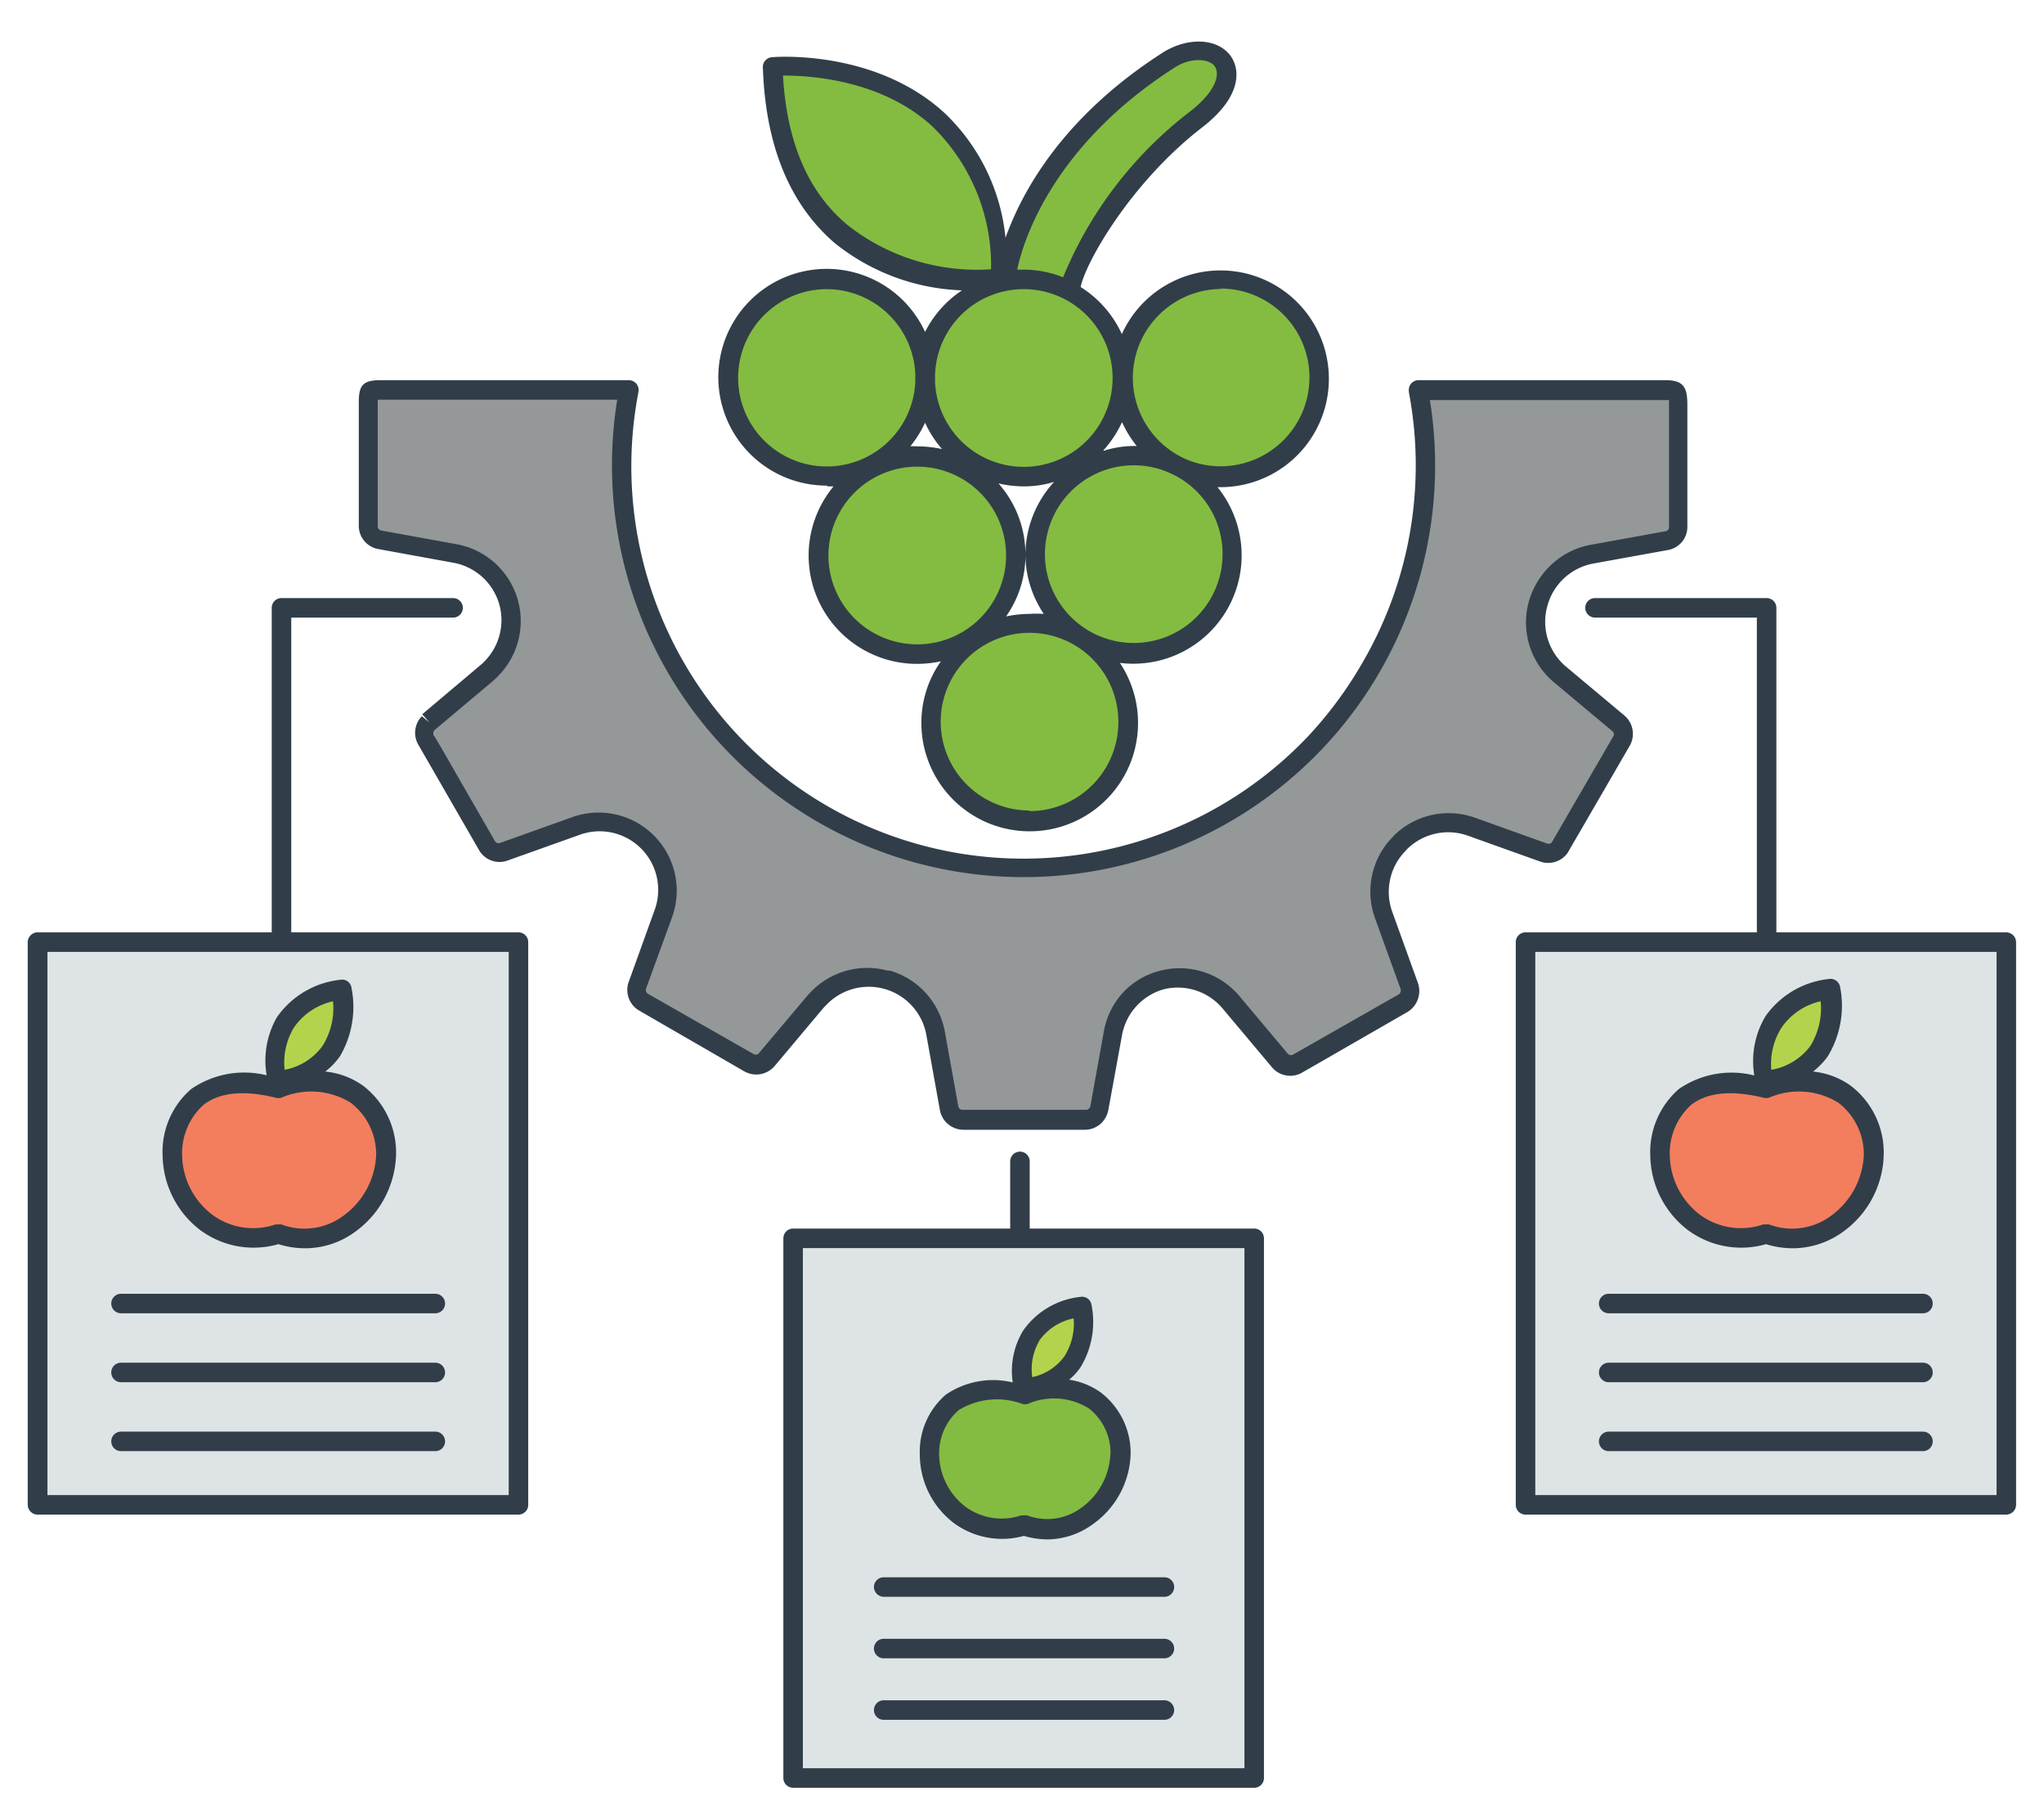 <svg id="Layer_1" data-name="Layer 1" xmlns="http://www.w3.org/2000/svg" viewBox="0 0 104.71 93.09"><title>PROCUREMENT</title><path d="M32.21,20l-13.33,0v7.51l5.27.9s2.7,2.23,1.61,5.12L21.92,37l3.25,6.51s4.86-1.82,6-1.39,3.61,1.85,2.89,4l-1.47,4.29.32.88,5.38,3.11.88-.13,2.69-3.16s3.48-2.69,5.79,1.09l1.16,5.16h7.33L56.94,53s1.79-5,5.59-2.15l3.41,3.71,6.47-3.85-1.68-4.6s-.35-4,4.2-4l4.6,1.61,3.61-6.15s-4.07-3-4.42-5.23S81,28.53,81,28.53l5.1-1.14L86,20.19,72.67,20s3.7,22.56-19.93,24.44C44.79,45.05,29.71,37.7,32.21,20Z" style="fill:#949898"/><rect x="1.93" y="48.26" width="24.63" height="28.81" style="fill:#dee4e5"/><rect x="40.63" y="63.42" width="23.62" height="27.64" style="fill:#dee4e5"/><rect x="78.15" y="48.26" width="24.63" height="28.81" style="fill:#dee4e5"/><path d="M14.25,55.54S8.9,53.91,8.83,59.73a4.3,4.3,0,0,0,5.28,3.49,4.79,4.79,0,0,0,5.66-3.36S20.76,54.48,14.25,55.54Z" style="fill:#f37e5e"/><path d="M17.35,50.67a4,4,0,0,0-3.1,4.87S18.5,54.32,17.35,50.67Z" style="fill:#b4d34c"/><path d="M90.39,55.54S85,53.91,85,59.73a4.31,4.31,0,0,0,5.28,3.49,4.79,4.79,0,0,0,5.66-3.36S96.9,54.48,90.39,55.54Z" style="fill:#f37e5e"/><path d="M93.49,50.67a4,4,0,0,0-3.1,4.87S94.64,54.32,93.49,50.67Z" style="fill:#b4d34c"/><path d="M52.34,71.44s-4.71-1.44-4.78,3.7a3.79,3.79,0,0,0,4.66,3.07,4.22,4.22,0,0,0,5-3S58.09,70.51,52.34,71.44Z" style="fill:#84bc41"/><path d="M55.08,67.15a3.53,3.53,0,0,0-2.74,4.29S56.09,70.37,55.08,67.15Z" style="fill:#b4d34c"/><circle cx="52.74" cy="36.99" r="5.05" style="fill:#84bc41"/><circle cx="46.99" cy="28.41" r="5.05" style="fill:#84bc41"/><circle cx="58.08" cy="28.41" r="5.05" style="fill:#84bc41"/><circle cx="62.53" cy="19.36" r="5.05" style="fill:#84bc41"/><circle cx="52.48" cy="19.36" r="5.05" style="fill:#84bc41"/><circle cx="42.36" cy="19.36" r="5.05" style="fill:#84bc41"/><path d="M50.94,14.28S40,15.54,39.59,3.39C39.59,3.39,50.76,2.26,50.94,14.28Z" style="fill:#84bc41"/><path d="M61,2.52S53.47,5.88,51.53,14a7.9,7.9,0,0,1,2.94.75,17.17,17.17,0,0,1,7-9S64.71,2.93,61,2.52Z" style="fill:#84bc41"/><path d="M80.2,43.81a1,1,0,0,0,.17-.24l3.12-5.38a1.23,1.23,0,0,0-.28-1.55l-3-2.51a3,3,0,0,1-.94-3.1,3,3,0,0,1,2.36-2.17l3.81-.69a1.2,1.2,0,0,0,1-1.2V20.75c0-.87-.16-1.28-1.11-1.28H72.67a.5.5,0,0,0-.5.5h0v.1a20.06,20.06,0,0,1-2.34,13.81A20.38,20.38,0,0,1,67,37.72,20.09,20.09,0,0,1,32.71,20.06a.52.52,0,0,0-.11-.41.53.53,0,0,0-.39-.18H19.51c-.89,0-1.13.23-1.13,1.12v6.32a1.21,1.21,0,0,0,1,1.21l3.84.7A3,3,0,0,1,25.59,31a3,3,0,0,1-.73,2.83,2.39,2.39,0,0,1-.23.22l-3,2.53L22,37l-.39-.32a1.22,1.22,0,0,0-.18,1.46l3.1,5.38a1.21,1.21,0,0,0,1.48.55l3.67-1.31a3,3,0,0,1,3.85,3.86l-1.32,3.66a1.22,1.22,0,0,0,.54,1.48l5.38,3.11a1.24,1.24,0,0,0,1.55-.27l2.52-3,.12-.12a3,3,0,0,1,5.14,1.55l.69,3.83a1.23,1.23,0,0,0,1.21,1h6.23a1.22,1.22,0,0,0,.87-.38,1.3,1.3,0,0,0,.32-.64l.7-3.83a3,3,0,0,1,2.16-2.35h0a3,3,0,0,1,3,1l2.52,3a1.22,1.22,0,0,0,1.55.27l5.39-3.1a1.09,1.09,0,0,0,.26-.21,1.25,1.25,0,0,0,.28-1.27l-1.32-3.66A3,3,0,0,1,72,43.58l.08-.09a3,3,0,0,1,3.12-.69l3.66,1.31A1.23,1.23,0,0,0,80.2,43.81Zm-8.8-1-.09.09a4,4,0,0,0-.88,4.1l1.32,3.65a.25.25,0,0,1-.1.28L66.26,54A.24.24,0,0,1,66,54l-2.52-3a4,4,0,0,0-4.07-1.28l0,0a3.92,3.92,0,0,0-1.86,1.09,4,4,0,0,0-1,2l-.69,3.83a.23.23,0,0,1-.06.12.2.2,0,0,1-.17.08H49.31a.22.22,0,0,1-.22-.19l-.69-3.83a4,4,0,0,0-2.81-3.11l-.12,0a4,4,0,0,0-3.93,1.09l-.16.17-2.53,3a.23.23,0,0,1-.27,0L33.2,50.9a.23.23,0,0,1-.1-.28L34.42,47a4,4,0,0,0-5.13-5.14l-3.67,1.31a.22.22,0,0,1-.27-.1l-3.1-5.39a.22.22,0,0,1,0-.28l3-2.52c.11-.1.21-.19.3-.29a4,4,0,0,0-2.17-6.72l-3.85-.7a.22.22,0,0,1-.18-.22V20.47H31.62A21.09,21.09,0,0,0,67.68,38.41a20.78,20.78,0,0,0,3-4,21.09,21.09,0,0,0,2.57-13.92H85.5V27a.22.22,0,0,1-.06.15.23.23,0,0,1-.13.06l-3.81.69a4,4,0,0,0-2.19,1.18,4.11,4.11,0,0,0-1,1.76,4,4,0,0,0,1.28,4.09l3,2.51a.2.2,0,0,1,.05.28l-3.15,5.43a.23.23,0,0,1-.24.05l-3.66-1.31A4,4,0,0,0,71.4,42.8Z" style="fill:#313e49"/><path d="M26.56,47.75H14.92V31.63h8.29a.5.5,0,0,0,0-1H14.42a.5.5,0,0,0-.5.5V47.75h-12a.51.51,0,0,0-.5.5V77.07a.51.51,0,0,0,.5.5H26.56a.5.5,0,0,0,.5-.5V48.25A.5.5,0,0,0,26.56,47.75Zm-.5,28.82H2.43V48.75H26.06Z" style="fill:#313e49"/><path d="M102.78,47.75H91V31.13a.5.5,0,0,0-.5-.5H81.71a.5.5,0,0,0,0,1H90V47.75H78.15a.5.5,0,0,0-.5.5V77.07a.5.5,0,0,0,.5.5h24.63a.51.51,0,0,0,.5-.5V48.25A.51.51,0,0,0,102.78,47.75Zm-.5,28.82H78.65V48.75h23.63Z" style="fill:#313e49"/><path d="M64.25,62.92H52.75V59.48a.5.5,0,0,0-.5-.5.5.5,0,0,0-.5.5v3.44H40.63a.5.5,0,0,0-.5.5V91.06a.5.5,0,0,0,.5.5H64.25a.5.5,0,0,0,.5-.5V63.42A.5.5,0,0,0,64.25,62.92Zm-.5,27.64H41.13V63.92H63.75Z" style="fill:#313e49"/><path d="M42.36,24.91l.34,0A5.55,5.55,0,0,0,47,34a6,6,0,0,0,1.2-.13,5.45,5.45,0,0,0-1,3.16,5.55,5.55,0,1,0,10.17-3.08,5.55,5.55,0,0,0,5-9h.15a5.55,5.55,0,1,0-5.05-7.84,5.6,5.6,0,0,0-2.11-2.41c.24-1.23,2.55-5.34,6.23-8.18,1.92-1.48,2-2.85,1.47-3.63-.66-.94-2.17-1-3.44-.23-5.19,3.31-7.27,7.17-8.11,9.52a10.2,10.2,0,0,0-3.13-6.4c-3.55-3.25-8.62-2.87-8.84-2.85a.5.5,0,0,0-.46.51c.13,4,1.36,7,3.67,9a11,11,0,0,0,6.53,2.43A5.54,5.54,0,0,0,47.39,17a5.55,5.55,0,1,0-5,7.87Zm10.17,3.53a5.5,5.5,0,0,0,.94,3,5.84,5.84,0,0,0-.73,0,6,6,0,0,0-1.2.13A5.44,5.44,0,0,0,52.53,28.44Zm0-.06a5.46,5.46,0,0,0-1.38-3.62,6,6,0,0,0,1.28.15A5.28,5.28,0,0,0,54,24.68,5.54,5.54,0,0,0,52.53,28.38Zm-10.09,0A4.55,4.55,0,1,1,47,33,4.55,4.55,0,0,1,42.44,28.41Zm4.2-5.53a5.75,5.75,0,0,0,.75-1.2A5.45,5.45,0,0,0,48.26,23,5.88,5.88,0,0,0,47,22.86Zm6.1,18.66A4.55,4.55,0,1,1,57.29,37,4.55,4.55,0,0,1,52.74,41.54Zm9.89-13.13a4.55,4.55,0,1,1-4.55-4.55,4.48,4.48,0,0,1,1.79.37l0,0A4.53,4.53,0,0,1,62.63,28.41Zm-6.1-5.32a5.8,5.8,0,0,0,.95-1.44,5.63,5.63,0,0,0,.75,1.22h-.15A5.28,5.28,0,0,0,56.53,23.09Zm6-8.28a4.55,4.55,0,0,1,0,9.1,4.44,4.44,0,0,1-1.79-.37l0,0a4.55,4.55,0,0,1,1.83-8.71ZM60.16,3.47C61,2.91,62,3,62.25,3.43s0,1.27-1.26,2.26a20.52,20.52,0,0,0-6.53,8.51,5.47,5.47,0,0,0-2-.39l-.35,0C52.43,12.24,54,7.42,60.16,3.47Zm-20,.4c1.29,0,5,.2,7.61,2.61a9.94,9.94,0,0,1,3,7.31,10.71,10.71,0,0,1-7.27-2.2C41.41,9.9,40.31,7.31,40.11,3.87ZM52.43,14.81a4.55,4.55,0,1,1-4.53,4.73c0-.06,0-.12,0-.18s0-.12,0-.18A4.54,4.54,0,0,1,52.43,14.81Zm-10.07,0a4.55,4.55,0,0,1,4.53,4.37c0,.06,0,.12,0,.18s0,.12,0,.18a4.54,4.54,0,1,1-4.53-4.73Z" style="fill:#313e49"/><path d="M5.7,66.76a.5.5,0,0,0,.5.5H22.3a.5.5,0,0,0,0-1H6.2A.5.5,0,0,0,5.7,66.76Z" style="fill:#313e49"/><path d="M22.3,69.79H6.2a.5.5,0,0,0,0,1H22.3a.5.5,0,0,0,0-1Z" style="fill:#313e49"/><path d="M22.3,73.32H6.2a.5.5,0,0,0,0,1H22.3a.5.5,0,0,0,0-1Z" style="fill:#313e49"/><path d="M13.66,55.07a4.79,4.79,0,0,0-3.86.7,4.24,4.24,0,0,0-1.47,3.4A4.89,4.89,0,0,0,10.26,63a4.6,4.6,0,0,0,4,.72,4.7,4.7,0,0,0,1.37.21,4.34,4.34,0,0,0,2.53-.82,5.05,5.05,0,0,0,2.13-4,4.31,4.31,0,0,0-1.71-3.52,4,4,0,0,0-1.92-.71,3.55,3.55,0,0,0,.76-.79A5,5,0,0,0,18,50.56a.48.48,0,0,0-.57-.38,4.55,4.55,0,0,0-3.24,1.91A4.46,4.46,0,0,0,13.66,55.07Zm5.61,4.08a4.07,4.07,0,0,1-1.7,3.13,3.34,3.34,0,0,1-3.15.43.51.51,0,0,0-.17,0l-.14,0a3.53,3.53,0,0,1-3.25-.51,3.91,3.91,0,0,1-1.53-3,3.34,3.34,0,0,1,1.09-2.61c.83-.65,2.07-.77,3.71-.37a.53.53,0,0,0,.28,0,3.84,3.84,0,0,1,3.56.26A3.33,3.33,0,0,1,19.27,59.15Zm-4.21-6.53a3.32,3.32,0,0,1,2-1.34,3.64,3.64,0,0,1-.54,2.29,3.11,3.11,0,0,1-1.94,1.22A3.49,3.49,0,0,1,15.06,52.62Z" style="fill:#313e49"/><path d="M81.91,66.76a.5.5,0,0,0,.5.5h16.1a.5.5,0,0,0,0-1H82.41A.5.5,0,0,0,81.91,66.76Z" style="fill:#313e49"/><path d="M98.51,69.79H82.41a.5.5,0,0,0,0,1h16.1a.5.5,0,0,0,0-1Z" style="fill:#313e49"/><path d="M98.51,73.32H82.41a.5.5,0,0,0,0,1h16.1a.5.5,0,0,0,0-1Z" style="fill:#313e49"/><path d="M89.87,55.08a4.75,4.75,0,0,0-3.86.69,4.27,4.27,0,0,0-1.47,3.4A4.89,4.89,0,0,0,86.47,63a4.6,4.6,0,0,0,4,.72,4.7,4.7,0,0,0,1.37.21,4.39,4.39,0,0,0,2.54-.82,5,5,0,0,0,2.12-4,4.31,4.31,0,0,0-1.71-3.52,4,4,0,0,0-1.91-.71,3.79,3.79,0,0,0,.76-.79,5,5,0,0,0,.62-3.57.5.5,0,0,0-.58-.38,4.55,4.55,0,0,0-3.24,1.91A4.48,4.48,0,0,0,89.87,55.08Zm5.61,4.07a4.07,4.07,0,0,1-1.7,3.13,3.34,3.34,0,0,1-3.15.43.51.51,0,0,0-.17,0l-.14,0a3.53,3.53,0,0,1-3.25-.51,3.91,3.91,0,0,1-1.53-3,3.34,3.34,0,0,1,1.09-2.61c.83-.65,2.08-.77,3.71-.37a.53.53,0,0,0,.28,0,3.84,3.84,0,0,1,3.56.26A3.33,3.33,0,0,1,95.48,59.15Zm-4.21-6.53a3.32,3.32,0,0,1,2-1.34,3.7,3.7,0,0,1-.53,2.29,3.17,3.17,0,0,1-2,1.22A3.49,3.49,0,0,1,91.27,52.62Z" style="fill:#313e49"/><path d="M44.77,81.28a.51.51,0,0,0,.5.5H59.65a.5.5,0,0,0,.5-.5.5.5,0,0,0-.5-.5H45.27A.5.5,0,0,0,44.77,81.28Z" style="fill:#313e49"/><path d="M59.65,83.93H45.27a.5.5,0,0,0,0,1H59.65a.5.5,0,1,0,0-1Z" style="fill:#313e49"/><path d="M59.65,87.08H45.27a.5.5,0,1,0,0,1H59.65a.5.5,0,0,0,0-1Z" style="fill:#313e49"/><path d="M51.88,70.8a4.31,4.31,0,0,0-3.42.62,3.85,3.85,0,0,0-1.34,3.08A4.42,4.42,0,0,0,48.86,78a4.17,4.17,0,0,0,3.59.66,4.36,4.36,0,0,0,1.23.18A4,4,0,0,0,56,78.05a4.57,4.57,0,0,0,1.92-3.57,3.9,3.9,0,0,0-1.55-3.18,3.77,3.77,0,0,0-1.6-.64,3.15,3.15,0,0,0,.58-.63,4.47,4.47,0,0,0,.56-3.23.49.49,0,0,0-.57-.38,4.11,4.11,0,0,0-2.93,1.73A4,4,0,0,0,51.88,70.8Zm5,3.68a3.55,3.55,0,0,1-1.5,2.75,2.93,2.93,0,0,1-2.76.38.51.51,0,0,0-.17,0l-.14,0a3.14,3.14,0,0,1-2.86-.45,3.44,3.44,0,0,1-1.34-2.65,2.93,2.93,0,0,1,1-2.29,3.75,3.75,0,0,1,3.26-.32.53.53,0,0,0,.28,0,3.38,3.38,0,0,1,3.13.23A2.9,2.9,0,0,1,56.89,74.48Zm-3.66-5.79A2.85,2.85,0,0,1,55,67.52a3.13,3.13,0,0,1-.47,1.94,2.75,2.75,0,0,1-1.65,1.07A2.89,2.89,0,0,1,53.23,68.69Z" style="fill:#313e49"/></svg>